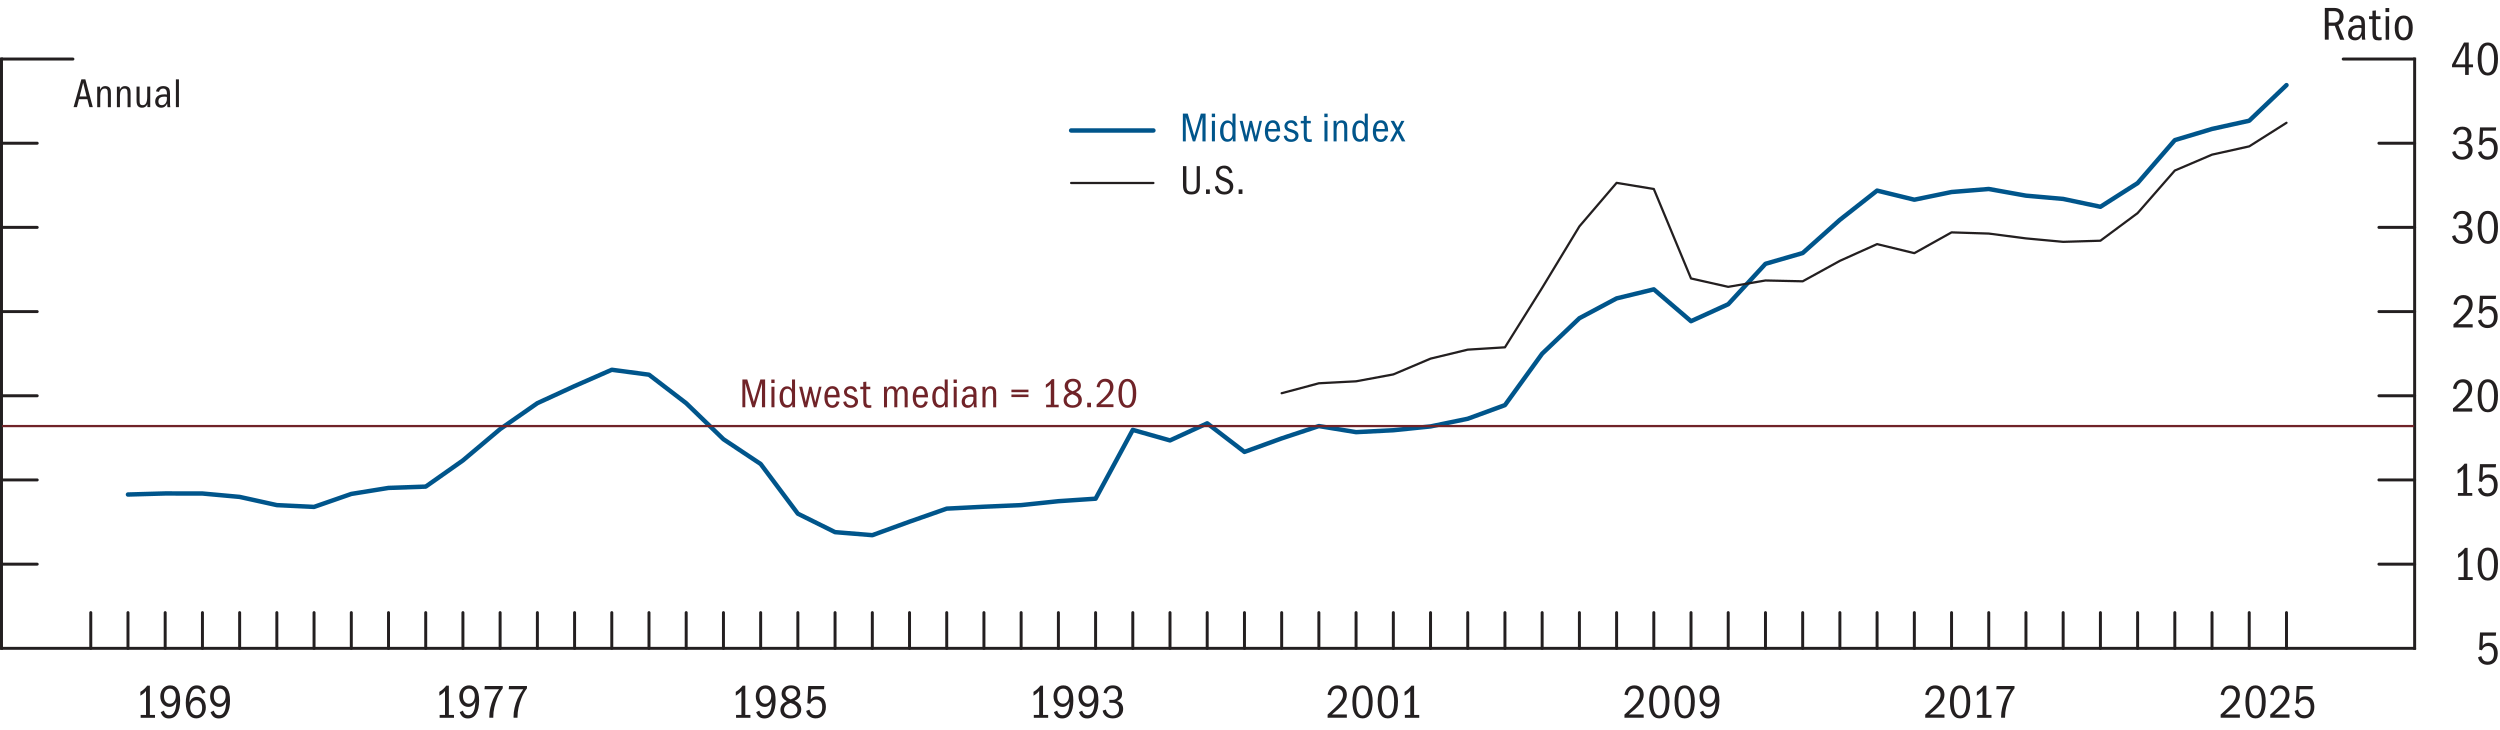 <?xml version="1.0" encoding="UTF-8"?>
<svg id="Layer_1" xmlns="http://www.w3.org/2000/svg" version="1.1" viewBox="0 0 420 122.59">
  <!-- Generator: Adobe Illustrator 29.7.1, SVG Export Plug-In . SVG Version: 2.1.1 Build 8)  -->
  <defs>
    <style>
      .st0 {
        fill: #231f20;
      }

      .st1, .st2, .st3, .st4 {
        stroke-miterlimit: 10;
      }

      .st1, .st5 {
        stroke: #00558b;
        stroke-width: .75px;
      }

      .st1, .st5, .st3, .st6 {
        fill: none;
      }

      .st1, .st5, .st3, .st6, .st4, .st7 {
        stroke-linecap: round;
      }

      .st2 {
        stroke-linecap: square;
      }

      .st2, .st3, .st6, .st4 {
        stroke: #231f20;
      }

      .st2, .st4 {
        stroke-width: .5px;
      }

      .st2, .st4, .st7 {
        fill: #fff;
      }

      .st8 {
        fill: #00558b;
      }

      .st5, .st6, .st7 {
        stroke-linejoin: round;
      }

      .st3, .st6, .st7 {
        stroke-width: .38px;
      }

      .st9 {
        fill: #702328;
      }

      .st7 {
        stroke: #702328;
      }
    </style>
  </defs>
  <g>
    <line class="st4" x1=".25" y1="108.92" x2="405.66" y2="108.92"/>
    <line class="st2" x1=".25" y1="108.92" x2=".25" y2="9.92"/>
    <line class="st4" x1=".25" y1="9.92" x2="12.25" y2="9.92"/>
    <line class="st2" x1="405.66" y1="108.92" x2="405.66" y2="9.92"/>
    <line class="st4" x1="405.66" y1="9.92" x2="393.66" y2="9.92"/>
    <line class="st4" x1="15.25" y1="108.92" x2="15.25" y2="102.92"/>
    <line class="st4" x1="21.5" y1="108.92" x2="21.5" y2="102.92"/>
    <line class="st4" x1="27.75" y1="108.92" x2="27.75" y2="102.92"/>
    <line class="st4" x1="34.01" y1="108.92" x2="34.01" y2="102.92"/>
    <line class="st4" x1="40.26" y1="108.92" x2="40.26" y2="102.92"/>
    <line class="st4" x1="46.51" y1="108.92" x2="46.51" y2="102.92"/>
    <line class="st4" x1="52.76" y1="108.92" x2="52.76" y2="102.92"/>
    <line class="st4" x1="59.02" y1="108.92" x2="59.02" y2="102.92"/>
    <line class="st4" x1="65.27" y1="108.92" x2="65.27" y2="102.92"/>
    <line class="st4" x1="71.52" y1="108.92" x2="71.52" y2="102.92"/>
    <line class="st4" x1="77.77" y1="108.92" x2="77.77" y2="102.92"/>
    <line class="st4" x1="84.02" y1="108.92" x2="84.02" y2="102.92"/>
    <line class="st4" x1="90.28" y1="108.92" x2="90.28" y2="102.92"/>
    <line class="st4" x1="96.53" y1="108.92" x2="96.53" y2="102.92"/>
    <line class="st4" x1="102.78" y1="108.92" x2="102.78" y2="102.92"/>
    <line class="st4" x1="109.03" y1="108.92" x2="109.03" y2="102.92"/>
    <line class="st4" x1="115.28" y1="108.92" x2="115.28" y2="102.92"/>
    <line class="st4" x1="121.54" y1="108.92" x2="121.54" y2="102.92"/>
    <line class="st4" x1="127.79" y1="108.92" x2="127.79" y2="102.92"/>
    <line class="st4" x1="134.04" y1="108.92" x2="134.04" y2="102.92"/>
    <line class="st4" x1="140.29" y1="108.92" x2="140.29" y2="102.92"/>
    <line class="st4" x1="146.55" y1="108.92" x2="146.55" y2="102.92"/>
    <line class="st4" x1="152.8" y1="108.92" x2="152.8" y2="102.92"/>
    <line class="st4" x1="159.05" y1="108.92" x2="159.05" y2="102.92"/>
    <line class="st4" x1="165.3" y1="108.92" x2="165.3" y2="102.92"/>
    <line class="st4" x1="171.55" y1="108.92" x2="171.55" y2="102.92"/>
    <line class="st4" x1="177.81" y1="108.92" x2="177.81" y2="102.92"/>
    <line class="st4" x1="184.06" y1="108.92" x2="184.06" y2="102.92"/>
    <line class="st4" x1="190.31" y1="108.92" x2="190.31" y2="102.92"/>
    <line class="st4" x1="196.56" y1="108.92" x2="196.56" y2="102.92"/>
    <line class="st4" x1="202.81" y1="108.92" x2="202.81" y2="102.92"/>
    <line class="st4" x1="209.07" y1="108.92" x2="209.07" y2="102.92"/>
    <line class="st4" x1="215.32" y1="108.92" x2="215.32" y2="102.92"/>
    <line class="st4" x1="221.57" y1="108.92" x2="221.57" y2="102.92"/>
    <line class="st4" x1="227.82" y1="108.92" x2="227.82" y2="102.92"/>
    <line class="st4" x1="234.08" y1="108.92" x2="234.08" y2="102.92"/>
    <line class="st4" x1="240.33" y1="108.92" x2="240.33" y2="102.92"/>
    <line class="st4" x1="246.58" y1="108.92" x2="246.58" y2="102.92"/>
    <line class="st4" x1="252.83" y1="108.92" x2="252.83" y2="102.92"/>
    <line class="st4" x1="259.08" y1="108.92" x2="259.08" y2="102.92"/>
    <line class="st4" x1="265.34" y1="108.92" x2="265.34" y2="102.92"/>
    <line class="st4" x1="271.59" y1="108.92" x2="271.59" y2="102.92"/>
    <line class="st4" x1="277.84" y1="108.92" x2="277.84" y2="102.92"/>
    <line class="st4" x1="284.09" y1="108.92" x2="284.09" y2="102.92"/>
    <line class="st4" x1="290.34" y1="108.92" x2="290.34" y2="102.92"/>
    <line class="st4" x1="296.6" y1="108.92" x2="296.6" y2="102.92"/>
    <line class="st4" x1="302.85" y1="108.92" x2="302.85" y2="102.92"/>
    <line class="st4" x1="309.1" y1="108.92" x2="309.1" y2="102.92"/>
    <line class="st4" x1="315.35" y1="108.92" x2="315.35" y2="102.92"/>
    <line class="st4" x1="321.61" y1="108.92" x2="321.61" y2="102.92"/>
    <line class="st4" x1="327.86" y1="108.92" x2="327.86" y2="102.92"/>
    <line class="st4" x1="334.11" y1="108.92" x2="334.11" y2="102.92"/>
    <line class="st4" x1="340.36" y1="108.92" x2="340.36" y2="102.92"/>
    <line class="st4" x1="346.61" y1="108.92" x2="346.61" y2="102.92"/>
    <line class="st4" x1="352.87" y1="108.92" x2="352.87" y2="102.92"/>
    <line class="st4" x1="359.12" y1="108.92" x2="359.12" y2="102.92"/>
    <line class="st4" x1="365.37" y1="108.92" x2="365.37" y2="102.92"/>
    <line class="st4" x1="371.62" y1="108.92" x2="371.62" y2="102.92"/>
    <line class="st4" x1="377.87" y1="108.92" x2="377.87" y2="102.92"/>
    <line class="st4" x1="384.13" y1="108.92" x2="384.13" y2="102.92"/>
    <line class="st4" x1="405.66" y1="94.78" x2="399.66" y2="94.78"/>
    <line class="st4" x1="405.66" y1="80.63" x2="399.66" y2="80.63"/>
    <line class="st4" x1="405.66" y1="66.49" x2="399.66" y2="66.49"/>
    <line class="st4" x1="405.66" y1="52.35" x2="399.66" y2="52.35"/>
    <line class="st4" x1="405.66" y1="38.2" x2="399.66" y2="38.2"/>
    <line class="st4" x1="405.66" y1="24.06" x2="399.66" y2="24.06"/>
    <line class="st4" x1=".25" y1="94.78" x2="6.25" y2="94.78"/>
    <line class="st4" x1=".25" y1="80.63" x2="6.25" y2="80.63"/>
    <line class="st4" x1=".25" y1="66.49" x2="6.25" y2="66.49"/>
    <line class="st4" x1=".25" y1="52.35" x2="6.25" y2="52.35"/>
    <line class="st4" x1=".25" y1="38.2" x2="6.25" y2="38.2"/>
    <line class="st4" x1=".25" y1="24.06" x2="6.25" y2="24.06"/>
  </g>
  <g>
    <polyline class="st5" points="21.5 83.08 27.75 82.9 34.01 82.91 40.26 83.48 46.51 84.86 52.76 85.16 59.02 82.98 65.27 81.97 71.52 81.75 77.77 77.35 84.02 72.09 90.28 67.73 96.53 64.86 102.78 62.12 109.03 62.95 115.28 67.74 121.54 73.79 127.79 77.95 134.04 86.3 140.29 89.4 146.55 89.91 152.8 87.64 159.05 85.45 165.3 85.13 171.55 84.86 177.81 84.2 184.06 83.78 190.31 72.22 196.56 73.99 202.81 71.12 209.07 75.92 215.32 73.65 221.57 71.58 227.82 72.6 234.08 72.28 240.33 71.64 246.58 70.35 252.83 68.06 259.08 59.42 265.34 53.46 271.59 50.13 277.84 48.61 284.09 53.96 290.34 51.11 296.6 44.32 302.85 42.51 309.1 36.93 315.35 32.02 321.61 33.55 327.86 32.26 334.11 31.75 340.36 32.87 346.61 33.42 352.87 34.74 359.12 30.76 365.37 23.54 371.62 21.66 377.87 20.28 384.13 14.3"/>
    <polyline class="st6" points="215.32 66.06 221.57 64.39 227.82 64.06 234.08 62.9 240.33 60.25 246.58 58.74 252.83 58.35 259.08 48.36 265.34 38.03 271.59 30.72 277.84 31.75 284.09 46.78 290.34 48.19 296.6 47.12 302.85 47.26 309.1 43.82 315.35 41.01 321.61 42.53 327.86 39.04 334.11 39.24 340.36 40.05 346.61 40.63 352.87 40.44 359.12 35.8 365.37 28.65 371.62 25.98 377.87 24.59 384.13 20.63"/>
    <line class="st7" x1=".5" y1="71.58" x2="405.41" y2="71.58"/>
  </g>
  <g>
    <g>
      <path class="st8" d="M202.01,19.7l-1.21,4.05h-.41l-1.18-4.06v4.06h-.49v-4.67h.82l1.1,3.76,1.1-3.76h.8v4.67h-.53v-4.05Z"/>
      <path class="st8" d="M203.58,19.09h.55v.59h-.55v-.59ZM203.6,20.3h.51v3.45h-.51v-3.45Z"/>
      <path class="st8" d="M207.1,23.27c-.2.39-.51.55-.92.55-.79,0-1.21-.67-1.21-1.76s.48-1.83,1.23-1.83c.37,0,.66.13.86.54v-1.69h.51v4.67h-.46v-.48ZM206.27,20.66c-.48,0-.74.44-.74,1.34,0,.95.25,1.39.78,1.39.33,0,.74-.24.74-.93v-.82c0-.59-.32-.99-.78-.99Z"/>
      <path class="st8" d="M210.14,21.32l-.55,2.43h-.46l-.87-3.45h.51l.6,2.58.59-2.58h.37l.64,2.61.62-2.61h.43l-.85,3.45h-.43l-.59-2.43Z"/>
      <path class="st8" d="M213.82,23.85c-.84,0-1.32-.65-1.32-1.77,0-1.18.53-1.88,1.34-1.88s1.21.59,1.23,1.89h-2.04v.05c0,.85.28,1.28.81,1.28.32,0,.55-.16.7-.69l.48.11c-.17.65-.56,1.01-1.21,1.01ZM213.79,20.63c-.4,0-.67.32-.72,1.04h1.43c0-.67-.26-1.04-.71-1.04Z"/>
      <path class="st8" d="M215.78,21.23c0-.53.44-1.03,1.13-1.03.55,0,.94.27,1.09.88l-.45.11c-.13-.37-.36-.56-.67-.56-.36,0-.6.25-.6.53s.15.41.67.55c.95.26,1.2.61,1.2,1.07,0,.58-.46,1.06-1.25,1.06-.69,0-1.11-.31-1.24-.99l.48-.1c.08.45.34.67.8.67.42,0,.69-.25.69-.57,0-.27-.2-.44-.5-.54l-.55-.18c-.7-.22-.78-.68-.78-.91Z"/>
      <path class="st8" d="M219.92,23.85c-.26,0-.45-.04-.57-.13-.26-.2-.32-.47-.32-1.19v-1.81h-.5v-.42h.5v-.8l.51-.05v.85h.67v.42h-.67v1.81c0,.62.03.88.53.88.12,0,.2,0,.31-.03v.43c-.2.04-.3.05-.47.05Z"/>
      <path class="st8" d="M222.49,19.09h.55v.59h-.55v-.59ZM222.51,20.3h.51v3.45h-.51v-3.45Z"/>
      <path class="st8" d="M225.82,21.52c0-.68-.11-.89-.52-.89-.53,0-.75.47-.75,1.22v1.91h-.51v-3.45h.48v.53c.2-.47.5-.63.89-.63.22,0,.39.05.54.14.28.18.39.43.39,1.05v2.36h-.51v-2.23Z"/>
      <path class="st8" d="M229.32,23.27c-.2.39-.51.55-.92.55-.79,0-1.21-.67-1.21-1.76s.48-1.83,1.23-1.83c.37,0,.66.13.86.54v-1.69h.51v4.67h-.46v-.48ZM228.49,20.66c-.48,0-.74.44-.74,1.34,0,.95.25,1.39.78,1.39.33,0,.74-.24.74-.93v-.82c0-.59-.32-.99-.78-.99Z"/>
      <path class="st8" d="M231.96,23.85c-.84,0-1.32-.65-1.32-1.77,0-1.18.53-1.88,1.34-1.88s1.21.59,1.23,1.89h-2.04v.05c0,.85.28,1.28.81,1.28.32,0,.55-.16.7-.69l.48.11c-.17.65-.56,1.01-1.21,1.01ZM231.93,20.63c-.4,0-.67.32-.72,1.04h1.43c0-.67-.26-1.04-.71-1.04Z"/>
      <path class="st8" d="M234.78,22.38l-.71,1.37h-.54l.99-1.81-.9-1.64h.58l.62,1.17.6-1.17h.53l-.86,1.59,1.01,1.86h-.59l-.72-1.37Z"/>
    </g>
    <line class="st1" x1="179.95" y1="21.92" x2="193.77" y2="21.92"/>
    <g>
      <path class="st0" d="M201.58,27.9v3.24c0,1.2-.58,1.53-1.44,1.53s-1.4-.32-1.4-1.55v-3.21h.57v3.21c0,.78.2,1.08.85,1.08s.88-.29.88-1.12v-3.17h.53Z"/>
      <path class="st0" d="M202.61,31.82h.64v.76h-.64v-.76Z"/>
      <path class="st0" d="M205.61,28.28c-.5,0-.78.32-.78.74,0,.37.22.59.95.85.41.15.71.29.92.45.39.29.49.66.49.99,0,.74-.53,1.37-1.49,1.37-.75,0-1.46-.35-1.61-1.32l.52-.15c.14.67.5,1,1.11,1,.57,0,.89-.35.89-.8,0-.59-.51-.78-1.3-1.08-.75-.28-1.02-.79-1.02-1.28,0-.67.52-1.23,1.38-1.23.7,0,1.17.35,1.39,1.16l-.5.15c-.2-.67-.51-.83-.94-.83Z"/>
      <path class="st0" d="M208.09,31.82h.64v.76h-.64v-.76Z"/>
    </g>
    <line class="st3" x1="179.95" y1="30.74" x2="193.77" y2="30.74"/>
  </g>
  <g>
    <g>
      <path class="st0" d="M23.63,120.11h.9v-4.03c-.26.34-.57.58-.95.79v-.64c.55-.32.88-.68,1.16-1.04h.44v4.92h.86v.48h-2.41v-.48Z"/>
      <path class="st0" d="M28.48,120.15c.92,0,1.11-1.2,1.16-2.28-.28.65-.7.89-1.21.89-.83,0-1.5-.7-1.5-1.78s.7-1.84,1.65-1.84c1.11,0,1.68.83,1.68,2.53,0,1.96-.66,3.03-1.88,3.03-.67,0-1.1-.3-1.38-1.06l.54-.25c.19.63.52.77.94.77ZM29.54,116.95c0-.7-.35-1.26-.98-1.26s-1.01.5-1.01,1.29.42,1.24,1,1.24c.62,0,.98-.59.98-1.27Z"/>
      <path class="st0" d="M33.06,115.68c-.9,0-1.18.89-1.25,2.34.28-.68.7-.94,1.27-.94.88,0,1.5.74,1.5,1.78s-.62,1.83-1.61,1.83c-1.06,0-1.76-.9-1.76-2.62s.68-2.93,1.84-2.93c.74,0,1.22.37,1.47,1.19l-.56.19c-.18-.6-.46-.84-.91-.84ZM33.96,118.91c0-.8-.37-1.27-.94-1.27-.72,0-1.07.62-1.07,1.25s.38,1.27,1.06,1.27c.62,0,.95-.46.95-1.25Z"/>
      <path class="st0" d="M36.85,120.15c.92,0,1.11-1.2,1.16-2.28-.28.65-.7.89-1.21.89-.83,0-1.5-.7-1.5-1.78s.7-1.84,1.66-1.84c1.11,0,1.68.83,1.68,2.53,0,1.96-.66,3.03-1.88,3.03-.67,0-1.1-.3-1.38-1.06l.54-.25c.19.63.52.77.94.77ZM37.91,116.95c0-.7-.35-1.26-.98-1.26s-1.01.5-1.01,1.29.42,1.24,1,1.24c.62,0,.98-.59.98-1.27Z"/>
    </g>
    <g>
      <path class="st0" d="M73.86,120.11h.9v-4.03c-.26.34-.57.58-.95.79v-.64c.55-.32.88-.68,1.16-1.04h.44v4.92h.86v.48h-2.41v-.48Z"/>
      <path class="st0" d="M78.71,120.15c.92,0,1.11-1.2,1.16-2.28-.28.65-.7.89-1.21.89-.83,0-1.5-.7-1.5-1.78s.7-1.84,1.65-1.84c1.11,0,1.68.83,1.68,2.53,0,1.96-.66,3.03-1.88,3.03-.67,0-1.1-.3-1.38-1.06l.54-.25c.19.63.52.77.94.77ZM79.77,116.95c0-.7-.35-1.26-.98-1.26s-1.01.5-1.01,1.29.42,1.24,1,1.24c.62,0,.98-.59.98-1.27Z"/>
      <path class="st0" d="M82.2,120.47c0-.51.06-1.03.18-1.55.26-1.08.53-1.82,1.45-3.12h-2.44l.06-.55h3.01v.39c-.39.52-.7,1.06-.91,1.61-.44,1.11-.68,2.14-.68,3.23v.1h-.66v-.11Z"/>
      <path class="st0" d="M86.27,120.47c0-.51.06-1.03.18-1.55.26-1.08.53-1.82,1.45-3.12h-2.44l.06-.55h3.01v.39c-.39.52-.7,1.06-.91,1.61-.44,1.11-.68,2.14-.68,3.23v.1h-.66v-.11Z"/>
    </g>
    <g>
      <path class="st0" d="M123.66,120.11h.9v-4.03c-.26.34-.57.58-.95.79v-.64c.55-.32.88-.68,1.16-1.04h.44v4.92h.86v.48h-2.41v-.48Z"/>
      <path class="st0" d="M128.52,120.15c.92,0,1.11-1.2,1.16-2.28-.28.65-.7.89-1.21.89-.83,0-1.5-.7-1.5-1.78s.7-1.84,1.65-1.84c1.11,0,1.68.83,1.68,2.53,0,1.96-.66,3.03-1.88,3.03-.67,0-1.1-.3-1.38-1.06l.54-.25c.19.63.52.77.94.77ZM129.57,116.95c0-.7-.35-1.26-.98-1.26s-1.01.5-1.01,1.29.42,1.24,1,1.24c.62,0,.98-.59.98-1.27Z"/>
      <path class="st0" d="M134.61,119.19c0,.83-.66,1.51-1.77,1.51s-1.73-.58-1.73-1.45c0-.63.33-1.1,1.09-1.45-.62-.32-.89-.72-.89-1.26,0-.82.62-1.4,1.59-1.4s1.53.55,1.53,1.35c0,.55-.32.97-.95,1.23.79.35,1.13.85,1.13,1.46ZM131.72,119.23c0,.6.47.98,1.14.98s1.11-.35,1.11-.94c0-.54-.32-.89-1.16-1.18-.62.22-1.09.53-1.09,1.13ZM133.86,116.48c0-.5-.39-.86-.98-.86-.54,0-.92.34-.92.84,0,.46.24.81.88,1.04.74-.26,1.02-.58,1.02-1.02Z"/>
      <path class="st0" d="M137.07,120.15c.75,0,1.06-.57,1.06-1.36s-.34-1.26-1-1.26c-.47,0-.79.2-1.04.72l-.45-.11.14-2.89h2.71l-.06.55h-2.15l-.08,1.7c.32-.39.61-.52,1.05-.52.97,0,1.5.73,1.5,1.78,0,1.23-.7,1.93-1.72,1.93-.79,0-1.43-.46-1.59-1.26l.55-.21c.22.74.56.93,1.07.93Z"/>
    </g>
    <g>
      <path class="st0" d="M173.68,120.11h.9v-4.03c-.26.34-.57.58-.95.79v-.64c.55-.32.88-.68,1.16-1.04h.44v4.92h.86v.48h-2.41v-.48Z"/>
      <path class="st0" d="M178.54,120.15c.92,0,1.11-1.2,1.16-2.28-.28.65-.7.89-1.21.89-.83,0-1.5-.7-1.5-1.78s.7-1.84,1.65-1.84c1.11,0,1.68.83,1.68,2.53,0,1.96-.66,3.03-1.88,3.03-.67,0-1.1-.3-1.38-1.06l.54-.25c.19.63.52.77.94.77ZM179.6,116.95c0-.7-.35-1.26-.98-1.26s-1.01.5-1.01,1.29.42,1.24,1,1.24c.62,0,.98-.59.98-1.27Z"/>
      <path class="st0" d="M182.74,120.15c.92,0,1.11-1.2,1.16-2.28-.28.65-.7.89-1.21.89-.83,0-1.5-.7-1.5-1.78s.7-1.84,1.66-1.84c1.11,0,1.68.83,1.68,2.53,0,1.96-.66,3.03-1.88,3.03-.67,0-1.1-.3-1.38-1.06l.54-.25c.19.63.52.77.94.77ZM183.79,116.95c0-.7-.35-1.26-.98-1.26s-1.01.5-1.01,1.29.42,1.24,1,1.24c.62,0,.98-.59.98-1.27Z"/>
      <path class="st0" d="M186.35,117.58h.55c.7,0,.94-.47.94-.95,0-.61-.35-1-.9-1-.49,0-.83.23-1.03.9l-.51-.16c.22-.86.77-1.23,1.59-1.23.92,0,1.51.56,1.51,1.45,0,.54-.19.9-.86,1.19.7.17,1.05.63,1.05,1.34,0,.9-.64,1.57-1.74,1.57-.92,0-1.57-.47-1.7-1.3l.53-.18c.17.74.69,1,1.16,1,.62,0,1.06-.39,1.06-1.1s-.46-1.04-1.16-1.04h-.47v-.48Z"/>
    </g>
    <g>
      <path class="st0" d="M223.04,120.05c1.88-1.64,2.58-2.46,2.58-3.29,0-.6-.35-1.08-.98-1.08-.57,0-.93.36-1.03,1.14l-.57-.12c.17-.99.81-1.56,1.68-1.56.94,0,1.55.62,1.55,1.58,0,1.13-.84,1.94-2.5,3.31h2.5v.55h-3.23v-.54Z"/>
      <path class="st0" d="M227.2,117.87c0-1.85.65-2.73,1.71-2.73s1.7.98,1.7,2.73c0,2.02-.69,2.82-1.7,2.82-1.13,0-1.71-.98-1.71-2.83ZM229.96,117.92c0-1.5-.37-2.29-1.06-2.29s-1.06.75-1.06,2.29.38,2.29,1.06,2.29,1.06-.79,1.06-2.29Z"/>
      <path class="st0" d="M231.45,117.87c0-1.85.65-2.73,1.71-2.73s1.7.98,1.7,2.73c0,2.02-.69,2.82-1.7,2.82-1.13,0-1.71-.98-1.71-2.83ZM234.22,117.92c0-1.5-.37-2.29-1.06-2.29s-1.06.75-1.06,2.29.38,2.29,1.06,2.29,1.05-.79,1.05-2.29Z"/>
      <path class="st0" d="M236.02,120.11h.9v-4.03c-.26.34-.57.58-.95.79v-.64c.55-.32.88-.68,1.16-1.04h.44v4.92h.86v.48h-2.41v-.48Z"/>
    </g>
    <g>
      <path class="st0" d="M272.91,120.05c1.88-1.64,2.58-2.46,2.58-3.29,0-.6-.35-1.08-.98-1.08-.57,0-.93.36-1.03,1.14l-.57-.12c.17-.99.81-1.56,1.68-1.56.94,0,1.55.62,1.55,1.58,0,1.13-.84,1.94-2.5,3.31h2.5v.55h-3.23v-.54Z"/>
      <path class="st0" d="M277.06,117.87c0-1.85.65-2.73,1.71-2.73s1.7.98,1.7,2.73c0,2.02-.69,2.82-1.7,2.82-1.13,0-1.71-.98-1.71-2.83ZM279.83,117.92c0-1.5-.37-2.29-1.06-2.29s-1.06.75-1.06,2.29.38,2.29,1.06,2.29,1.06-.79,1.06-2.29Z"/>
      <path class="st0" d="M281.32,117.87c0-1.85.65-2.73,1.71-2.73s1.7.98,1.7,2.73c0,2.02-.69,2.82-1.7,2.82-1.13,0-1.71-.98-1.71-2.83ZM284.08,117.92c0-1.5-.37-2.29-1.06-2.29s-1.06.75-1.06,2.29.38,2.29,1.06,2.29,1.05-.79,1.05-2.29Z"/>
      <path class="st0" d="M287.07,120.15c.92,0,1.11-1.2,1.16-2.28-.28.65-.7.89-1.21.89-.83,0-1.5-.7-1.5-1.78s.7-1.84,1.66-1.84c1.11,0,1.68.83,1.68,2.53,0,1.96-.66,3.03-1.88,3.03-.67,0-1.1-.3-1.38-1.06l.54-.25c.19.63.52.77.94.77ZM288.12,116.95c0-.7-.35-1.26-.98-1.26s-1.01.5-1.01,1.29.42,1.24,1,1.24c.62,0,.98-.59.98-1.27Z"/>
    </g>
    <g>
      <path class="st0" d="M323.44,120.05c1.88-1.64,2.58-2.46,2.58-3.29,0-.6-.35-1.08-.98-1.08-.57,0-.93.36-1.03,1.14l-.57-.12c.17-.99.81-1.56,1.68-1.56.94,0,1.55.62,1.55,1.58,0,1.13-.84,1.94-2.49,3.31h2.49v.55h-3.23v-.54Z"/>
      <path class="st0" d="M327.59,117.87c0-1.85.65-2.73,1.71-2.73s1.7.98,1.7,2.73c0,2.02-.69,2.82-1.7,2.82-1.13,0-1.71-.98-1.71-2.83ZM330.36,117.92c0-1.5-.37-2.29-1.06-2.29s-1.06.75-1.06,2.29.38,2.29,1.06,2.29,1.06-.79,1.06-2.29Z"/>
      <path class="st0" d="M332.16,120.11h.9v-4.03c-.26.34-.57.58-.95.79v-.64c.55-.32.88-.68,1.16-1.04h.44v4.92h.86v.48h-2.41v-.48Z"/>
      <path class="st0" d="M336.18,120.47c0-.51.06-1.03.18-1.55.26-1.08.53-1.82,1.45-3.12h-2.44l.06-.55h3.01v.39c-.39.52-.7,1.06-.91,1.61-.44,1.11-.68,2.14-.68,3.23v.1h-.66v-.11Z"/>
    </g>
    <g>
      <path class="st0" d="M373.07,120.05c1.88-1.64,2.58-2.46,2.58-3.29,0-.6-.35-1.08-.98-1.08-.57,0-.93.36-1.03,1.14l-.57-.12c.17-.99.81-1.56,1.68-1.56.94,0,1.55.62,1.55,1.58,0,1.13-.84,1.94-2.49,3.31h2.49v.55h-3.23v-.54Z"/>
      <path class="st0" d="M377.23,117.87c0-1.85.65-2.73,1.71-2.73s1.7.98,1.7,2.73c0,2.02-.69,2.82-1.7,2.82-1.13,0-1.71-.98-1.71-2.83ZM379.99,117.92c0-1.5-.37-2.29-1.06-2.29s-1.06.75-1.06,2.29.38,2.29,1.06,2.29,1.06-.79,1.06-2.29Z"/>
      <path class="st0" d="M381.4,120.05c1.88-1.64,2.58-2.46,2.58-3.29,0-.6-.35-1.08-.98-1.08-.57,0-.93.36-1.03,1.14l-.57-.12c.17-.99.81-1.56,1.68-1.56.94,0,1.55.62,1.55,1.58,0,1.13-.84,1.94-2.49,3.31h2.49v.55h-3.23v-.54Z"/>
      <path class="st0" d="M387.14,120.15c.75,0,1.05-.57,1.05-1.36s-.34-1.26-1-1.26c-.47,0-.79.2-1.04.72l-.45-.11.14-2.89h2.71l-.06.55h-2.15l-.08,1.7c.32-.39.61-.52,1.05-.52.97,0,1.5.73,1.5,1.78,0,1.23-.7,1.93-1.72,1.93-.79,0-1.43-.46-1.59-1.26l.55-.21c.22.74.56.93,1.07.93Z"/>
    </g>
    <path class="st0" d="M417.93,111.15c.75,0,1.06-.57,1.06-1.36s-.34-1.26-1-1.26c-.47,0-.79.2-1.04.72l-.45-.11.14-2.89h2.71l-.05.55h-2.15l-.08,1.7c.32-.39.61-.52,1.05-.52.97,0,1.5.73,1.5,1.78,0,1.23-.7,1.93-1.72,1.93-.79,0-1.43-.46-1.59-1.26l.55-.21c.22.74.56.93,1.07.93Z"/>
    <g>
      <path class="st0" d="M413.01,96.96h.9v-4.03c-.26.34-.57.58-.95.79v-.64c.55-.32.88-.68,1.16-1.04h.44v4.92h.86v.48h-2.41v-.48Z"/>
      <path class="st0" d="M416.25,94.72c0-1.85.65-2.73,1.71-2.73s1.7.98,1.7,2.73c0,2.02-.69,2.82-1.7,2.82-1.13,0-1.71-.98-1.71-2.83ZM419.01,94.78c0-1.5-.37-2.29-1.06-2.29s-1.06.75-1.06,2.29.38,2.29,1.06,2.29,1.06-.79,1.06-2.29Z"/>
    </g>
    <g>
      <path class="st0" d="M412.93,82.82h.9v-4.03c-.26.34-.57.58-.95.79v-.64c.55-.32.88-.68,1.16-1.04h.44v4.92h.86v.48h-2.41v-.48Z"/>
      <path class="st0" d="M417.93,82.87c.75,0,1.05-.57,1.05-1.36s-.34-1.26-1-1.26c-.47,0-.79.2-1.04.72l-.45-.11.14-2.89h2.71l-.05.55h-2.15l-.08,1.7c.32-.39.61-.52,1.05-.52.97,0,1.5.73,1.5,1.78,0,1.23-.7,1.93-1.72,1.93-.79,0-1.43-.46-1.59-1.26l.55-.21c.22.74.56.93,1.07.93Z"/>
    </g>
    <g>
      <path class="st0" d="M412.1,68.62c1.88-1.64,2.58-2.46,2.58-3.29,0-.6-.35-1.08-.98-1.08-.57,0-.93.36-1.03,1.14l-.57-.12c.17-.99.81-1.56,1.68-1.56.94,0,1.55.62,1.55,1.58,0,1.13-.84,1.94-2.5,3.31h2.5v.55h-3.23v-.54Z"/>
      <path class="st0" d="M416.25,66.44c0-1.85.65-2.73,1.71-2.73s1.7.98,1.7,2.73c0,2.02-.69,2.82-1.7,2.82-1.13,0-1.71-.98-1.71-2.83ZM419.01,66.5c0-1.5-.37-2.29-1.06-2.29s-1.06.75-1.06,2.29.38,2.29,1.06,2.29,1.06-.79,1.06-2.29Z"/>
    </g>
    <g>
      <path class="st0" d="M412.18,54.48c1.88-1.64,2.58-2.46,2.58-3.29,0-.6-.35-1.08-.98-1.08-.57,0-.93.36-1.03,1.14l-.57-.12c.17-.99.81-1.56,1.68-1.56.94,0,1.55.62,1.55,1.58,0,1.13-.84,1.94-2.49,3.31h2.49v.55h-3.23v-.54Z"/>
      <path class="st0" d="M417.93,54.58c.75,0,1.05-.57,1.05-1.36s-.34-1.26-1-1.26c-.47,0-.79.2-1.04.72l-.45-.11.14-2.89h2.71l-.05.55h-2.15l-.08,1.7c.32-.39.61-.52,1.05-.52.97,0,1.5.73,1.5,1.78,0,1.23-.7,1.93-1.72,1.93-.79,0-1.43-.46-1.59-1.26l.55-.21c.22.74.56.93,1.07.93Z"/>
    </g>
    <g>
      <path class="st0" d="M413.05,37.87h.55c.7,0,.94-.47.94-.95,0-.61-.35-1-.9-1-.49,0-.83.23-1.03.9l-.51-.16c.22-.86.77-1.23,1.59-1.23.92,0,1.51.56,1.51,1.45,0,.54-.19.9-.86,1.19.7.17,1.05.63,1.05,1.34,0,.9-.64,1.57-1.74,1.57-.92,0-1.57-.47-1.7-1.3l.53-.18c.17.74.69,1,1.16,1,.62,0,1.05-.39,1.05-1.1s-.46-1.04-1.16-1.04h-.47v-.48Z"/>
      <path class="st0" d="M416.25,38.15c0-1.85.65-2.73,1.71-2.73s1.7.98,1.7,2.73c0,2.02-.69,2.82-1.7,2.82-1.13,0-1.71-.98-1.71-2.83ZM419.01,38.21c0-1.5-.37-2.29-1.06-2.29s-1.06.75-1.06,2.29.38,2.29,1.06,2.29,1.06-.79,1.06-2.29Z"/>
    </g>
    <g>
      <path class="st0" d="M413.06,23.72h.55c.7,0,.94-.47.94-.95,0-.61-.35-1-.9-1-.49,0-.83.23-1.03.9l-.51-.16c.22-.86.77-1.23,1.59-1.23.92,0,1.51.56,1.51,1.45,0,.54-.19.9-.86,1.19.7.17,1.05.63,1.05,1.34,0,.9-.64,1.57-1.74,1.57-.92,0-1.57-.47-1.7-1.3l.53-.18c.17.74.69,1,1.16,1,.62,0,1.05-.39,1.05-1.1s-.46-1.04-1.16-1.04h-.47v-.48Z"/>
      <path class="st0" d="M417.93,26.3c.75,0,1.06-.57,1.06-1.36s-.34-1.26-1-1.26c-.47,0-.79.2-1.04.72l-.45-.11.14-2.89h2.71l-.05.55h-2.15l-.08,1.7c.32-.39.61-.52,1.05-.52.97,0,1.5.73,1.5,1.78,0,1.23-.7,1.93-1.72,1.93-.79,0-1.43-.46-1.59-1.26l.55-.21c.22.74.56.93,1.07.93Z"/>
    </g>
    <g>
      <path class="st0" d="M414.15,11.3h-2.21v-.43l2.01-3.73h.8v3.68h.72v.48h-.72v1.29h-.61v-1.29ZM412.53,10.82h1.62v-3.17l-1.62,3.17Z"/>
      <path class="st0" d="M416.25,9.87c0-1.85.65-2.73,1.71-2.73s1.7.98,1.7,2.73c0,2.02-.69,2.82-1.7,2.82-1.13,0-1.71-.98-1.71-2.83ZM419.01,9.92c0-1.5-.37-2.29-1.06-2.29s-1.06.75-1.06,2.29.38,2.29,1.06,2.29,1.06-.79,1.06-2.29Z"/>
    </g>
    <g>
      <path class="st0" d="M14.67,16.66h-1.4l-.34,1.34h-.57l1.31-4.67h.67l1.25,4.67h-.57l-.34-1.34ZM13.38,16.21h1.17l-.58-2.32-.59,2.32Z"/>
      <path class="st0" d="M18.11,15.77c0-.68-.11-.89-.52-.89-.53,0-.75.47-.75,1.22v1.91h-.51v-3.45h.48v.53c.2-.47.5-.63.89-.63.22,0,.39.05.54.14.28.18.39.43.39,1.05v2.36h-.51v-2.23Z"/>
      <path class="st0" d="M21.42,15.77c0-.68-.11-.89-.52-.89-.53,0-.75.47-.75,1.22v1.91h-.51v-3.45h.48v.53c.2-.47.5-.63.89-.63.22,0,.39.05.54.14.28.18.39.43.39,1.05v2.36h-.51v-2.23Z"/>
      <path class="st0" d="M24.76,17.49c-.19.42-.48.61-.9.61-.27,0-.5-.08-.68-.27-.16-.18-.24-.47-.24-.94v-2.34h.51v2.28c0,.65.1.84.53.84.48,0,.75-.41.75-1.4v-1.72h.51v3.45h-.48v-.51Z"/>
      <path class="st0" d="M28.08,17.39c-.24.5-.55.71-.99.71-.61,0-1.02-.41-1.02-1.02,0-.69.41-1.23,1.51-1.23.18,0,.29,0,.46.03v-.17c0-.6-.25-.83-.64-.83-.34,0-.58.15-.69.55l-.5-.08c.1-.56.6-.89,1.23-.89.24,0,.44.04.62.13.36.19.5.43.5,1.16v1.31c0,.56,0,.71.06.95h-.49c-.02-.16-.04-.35-.04-.61ZM27.63,16.24c-.71,0-1.02.28-1.02.83,0,.36.18.6.57.6.51,0,.86-.46.86-1.07,0-.11,0-.28-.01-.32-.13-.03-.25-.04-.4-.04Z"/>
      <path class="st0" d="M29.55,13.33h.51v4.67h-.51v-4.67Z"/>
    </g>
    <g>
      <path class="st0" d="M392.24,4.34h-1.02v2.33h-.65V1.33h1.57c.9,0,1.58.47,1.58,1.46,0,.63-.26,1.1-.88,1.4l1,2.48h-.7l-.89-2.33ZM393.06,2.78c0-.6-.38-.91-.99-.91h-.86v1.93h.83c.63,0,1.01-.35,1.01-1.02Z"/>
      <path class="st0" d="M396.77,5.97c-.27.58-.62.81-1.13.81-.7,0-1.16-.46-1.16-1.17,0-.79.47-1.4,1.73-1.4.2,0,.34,0,.52.03v-.2c0-.69-.28-.94-.74-.94-.39,0-.66.18-.78.62l-.58-.1c.11-.64.69-1.02,1.4-1.02.27,0,.5.05.7.15.41.22.58.5.58,1.33v1.5c0,.64,0,.81.07,1.08h-.56c-.02-.18-.05-.4-.05-.7ZM396.26,4.66c-.81,0-1.17.32-1.17.95,0,.41.2.68.66.68.58,0,.98-.52.98-1.22,0-.12,0-.32-.02-.36-.15-.03-.29-.05-.46-.05Z"/>
      <path class="st0" d="M399.58,6.78c-.3,0-.51-.05-.65-.15-.3-.22-.36-.54-.36-1.36v-2.06h-.57v-.48h.57v-.92l.58-.06v.98h.77v.48h-.77v2.06c0,.71.04,1,.61,1,.14,0,.23,0,.35-.04v.5c-.22.04-.34.06-.54.06Z"/>
      <path class="st0" d="M400.76,1.35h.63v.68h-.63v-.68ZM400.79,2.73h.58v3.94h-.58v-3.94Z"/>
      <path class="st0" d="M402.31,4.7c0-1.37.54-2.09,1.53-2.09s1.5.78,1.5,2.04c0,1.4-.52,2.13-1.52,2.13s-1.5-.78-1.5-2.08ZM404.68,4.7c0-1.06-.29-1.6-.87-1.6s-.86.57-.86,1.6.3,1.59.86,1.59.86-.53.86-1.59Z"/>
    </g>
    <g>
      <path class="st9" d="M128.01,64.37l-1.21,4.05h-.41l-1.18-4.06v4.06h-.49v-4.67h.82l1.1,3.76,1.1-3.76h.8v4.67h-.53v-4.05Z"/>
      <path class="st9" d="M129.58,63.76h.55v.59h-.55v-.59ZM129.6,64.97h.51v3.45h-.51v-3.45Z"/>
      <path class="st9" d="M133.1,67.94c-.2.39-.51.55-.92.55-.79,0-1.21-.67-1.21-1.76s.48-1.83,1.23-1.83c.37,0,.66.13.86.54v-1.69h.51v4.67h-.46v-.48ZM132.27,65.32c-.48,0-.74.44-.74,1.34,0,.95.25,1.39.78,1.39.33,0,.74-.24.74-.93v-.82c0-.59-.32-.99-.78-.99Z"/>
      <path class="st9" d="M136.14,65.99l-.55,2.43h-.46l-.87-3.45h.51l.6,2.58.59-2.58h.37l.64,2.61.62-2.61h.43l-.85,3.45h-.43l-.59-2.43Z"/>
      <path class="st9" d="M139.82,68.52c-.84,0-1.32-.65-1.32-1.77,0-1.18.53-1.88,1.34-1.88s1.21.59,1.23,1.89h-2.04v.05c0,.85.28,1.28.81,1.28.32,0,.55-.16.7-.69l.48.11c-.17.65-.56,1.01-1.21,1.01ZM139.79,65.3c-.4,0-.67.32-.72,1.04h1.43c0-.67-.26-1.04-.71-1.04Z"/>
      <path class="st9" d="M141.78,65.9c0-.53.44-1.03,1.13-1.03.55,0,.94.27,1.09.88l-.45.11c-.13-.37-.36-.56-.67-.56-.36,0-.6.25-.6.53s.15.41.67.55c.95.26,1.2.61,1.2,1.07,0,.58-.46,1.06-1.25,1.06-.69,0-1.11-.31-1.24-.99l.48-.1c.08.45.34.67.8.67.42,0,.69-.25.69-.57,0-.27-.2-.44-.5-.54l-.55-.18c-.7-.22-.78-.68-.78-.91Z"/>
      <path class="st9" d="M145.92,68.52c-.26,0-.45-.04-.57-.13-.26-.2-.32-.47-.32-1.19v-1.81h-.5v-.42h.5v-.8l.51-.05v.85h.67v.42h-.67v1.81c0,.62.03.88.53.88.12,0,.2,0,.31-.03v.43c-.2.04-.3.05-.47.05Z"/>
      <path class="st9" d="M151.97,66.15c0-.84-.33-.85-.54-.85-.45,0-.68.43-.68,1.08v2.04h-.51v-2.36c0-.47-.11-.76-.54-.76s-.68.36-.68,1v2.13h-.51v-3.45h.48v.53c.21-.5.48-.63.85-.63.47,0,.74.22.83.7.19-.51.51-.7.89-.7.22,0,.39.05.54.14.28.18.39.45.39,1.07v2.34h-.51v-2.27Z"/>
      <path class="st9" d="M154.66,68.52c-.84,0-1.32-.65-1.32-1.77,0-1.18.53-1.88,1.34-1.88s1.21.59,1.23,1.89h-2.04v.05c0,.85.28,1.28.81,1.28.32,0,.55-.16.7-.69l.48.11c-.17.65-.56,1.01-1.21,1.01ZM154.63,65.3c-.4,0-.67.32-.72,1.04h1.43c0-.67-.26-1.04-.71-1.04Z"/>
      <path class="st9" d="M158.75,67.94c-.2.39-.51.55-.92.55-.79,0-1.21-.67-1.21-1.76s.48-1.83,1.23-1.83c.37,0,.66.13.86.54v-1.69h.51v4.67h-.46v-.48ZM157.92,65.32c-.48,0-.74.44-.74,1.34,0,.95.25,1.39.78,1.39.33,0,.74-.24.74-.93v-.82c0-.59-.32-.99-.78-.99Z"/>
      <path class="st9" d="M160.2,63.76h.55v.59h-.55v-.59ZM160.22,64.97h.51v3.45h-.51v-3.45Z"/>
      <path class="st9" d="M163.57,67.81c-.24.5-.55.71-.99.71-.61,0-1.02-.41-1.02-1.02,0-.69.41-1.23,1.51-1.23.18,0,.29,0,.46.03v-.17c0-.6-.25-.83-.64-.83-.34,0-.58.15-.69.55l-.5-.08c.1-.56.6-.89,1.23-.89.24,0,.44.04.62.13.36.19.5.43.5,1.16v1.31c0,.56,0,.71.06.95h-.49c-.02-.16-.04-.35-.04-.61ZM163.12,66.66c-.71,0-1.02.28-1.02.83,0,.36.18.6.57.6.51,0,.86-.46.86-1.07,0-.11,0-.28-.01-.32-.13-.03-.25-.04-.4-.04Z"/>
      <path class="st9" d="M166.84,66.19c0-.68-.11-.89-.52-.89-.53,0-.75.47-.75,1.22v1.91h-.51v-3.45h.48v.53c.2-.47.5-.63.89-.63.22,0,.39.05.54.14.28.18.39.43.39,1.05v2.36h-.51v-2.23Z"/>
      <path class="st9" d="M169.92,65.46h2.86v.43h-2.86v-.43ZM169.92,66.28h2.86v.43h-2.86v-.43Z"/>
      <path class="st9" d="M175.74,68h.79v-3.53c-.23.3-.5.5-.83.69v-.56c.48-.28.77-.59,1.02-.91h.39v4.31h.75v.42h-2.11v-.42Z"/>
      <path class="st9" d="M181.75,67.19c0,.73-.58,1.32-1.55,1.32s-1.51-.5-1.51-1.27c0-.55.29-.97.95-1.27-.54-.28-.78-.63-.78-1.11,0-.72.55-1.23,1.39-1.23s1.34.48,1.34,1.18c0,.48-.28.85-.83,1.08.69.31.99.74.99,1.28ZM179.21,67.23c0,.53.41.86.99.86s.97-.31.97-.82c0-.47-.28-.78-1.02-1.04-.54.19-.95.46-.95,1ZM181.09,64.83c0-.44-.34-.75-.85-.75-.47,0-.81.29-.81.74,0,.4.21.71.77.91.65-.23.89-.5.89-.9Z"/>
      <path class="st9" d="M182.65,67.66h.64v.76h-.64v-.76Z"/>
      <path class="st9" d="M184.23,67.95c1.65-1.44,2.26-2.16,2.26-2.88,0-.53-.31-.95-.86-.95-.5,0-.81.31-.9.99l-.5-.11c.15-.87.71-1.37,1.47-1.37.82,0,1.36.55,1.36,1.39,0,.99-.74,1.7-2.19,2.9h2.19v.48h-2.83v-.47Z"/>
      <path class="st9" d="M187.9,66.04c0-1.62.57-2.39,1.5-2.39s1.49.85,1.49,2.4c0,1.77-.6,2.47-1.49,2.47-.99,0-1.5-.85-1.5-2.48ZM190.32,66.09c0-1.32-.32-2.01-.93-2.01s-.92.66-.92,2.01.34,2,.93,2,.92-.69.92-2Z"/>
    </g>
  </g>
</svg>